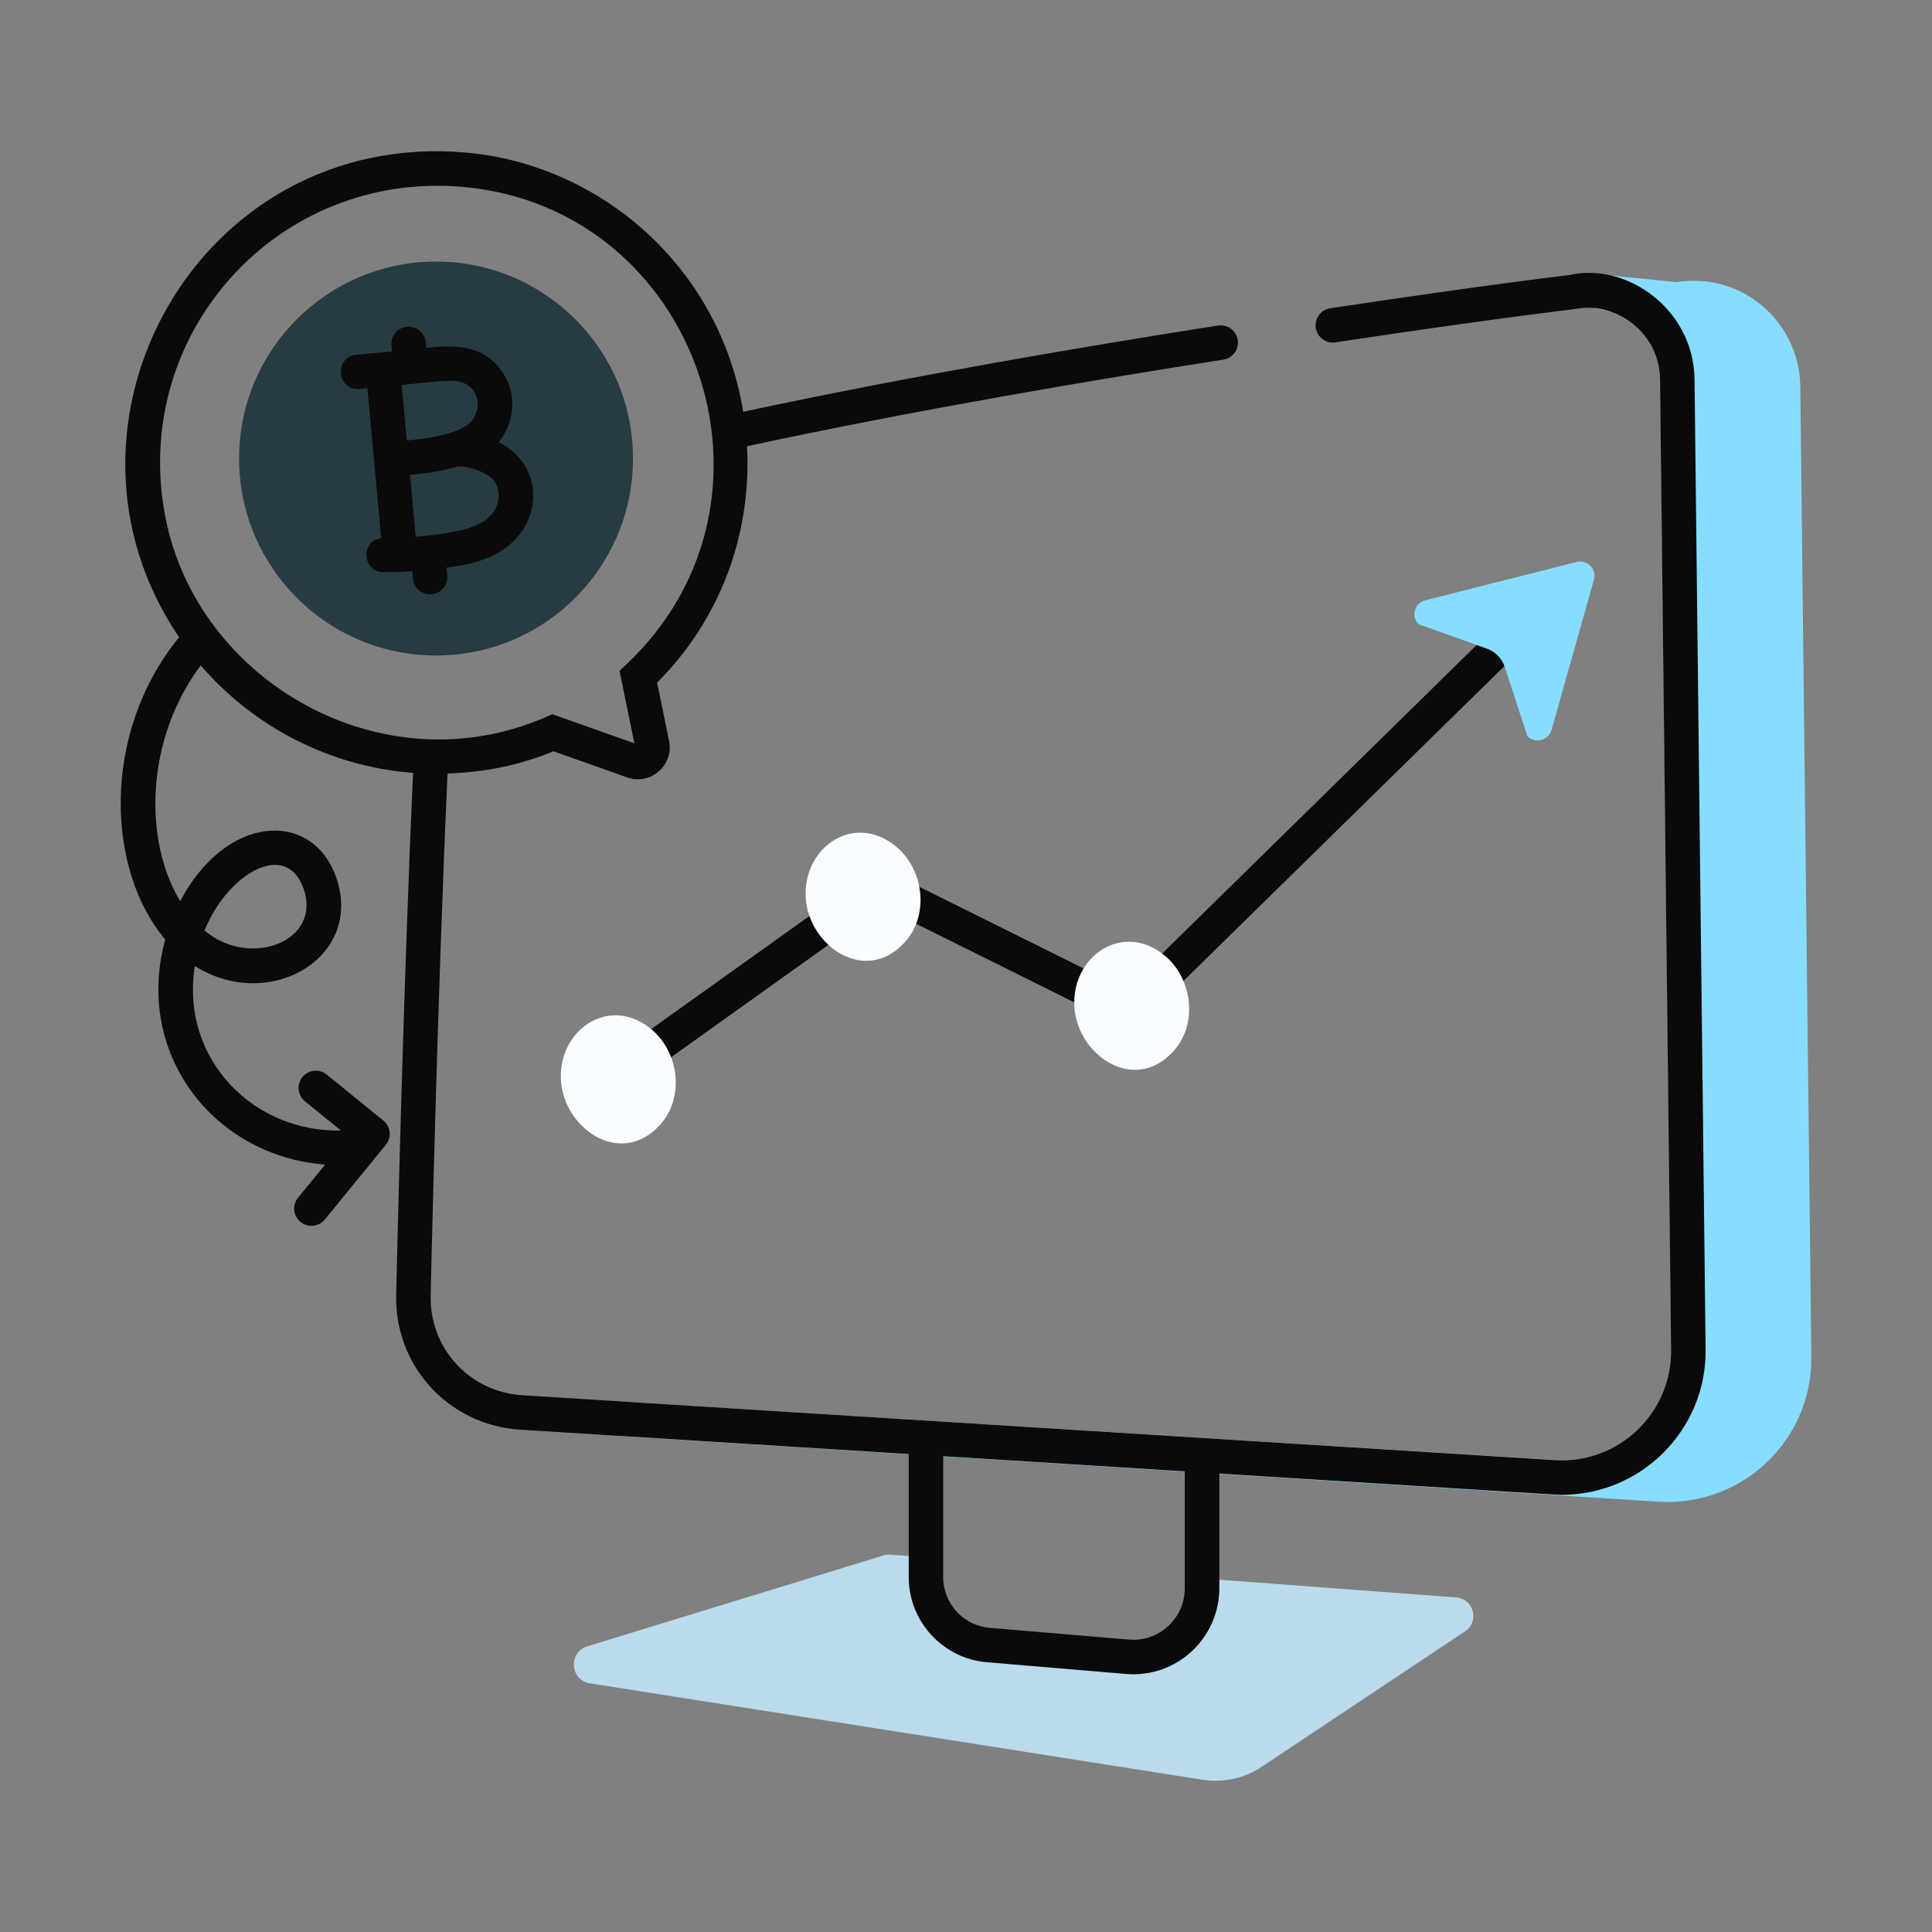 <svg xmlns="http://www.w3.org/2000/svg" enable-background="new 0 0 56 56" viewBox="0 0 56 56"><rect x="0" y="0" width="56" height="56" fill="#808080" stroke="none"/><path fill="#b9dbec" d="M42.455,47.292l-5.872,3.911c-0.51,0.35-1.14,0.48-1.751,0.38
			l-17.736-2.791c-0.57-0.09-0.63-0.89-0.08-1.07l8.573-2.631
			c0.08-0.03,0.15-0.03,0.21-0.03c0.1,0.008,1.141,0.088,1.04,0.08
			v0.58c0,1.03,0.79,1.881,1.811,1.961l4.031,0.34
			c1.16,0.1,2.161-0.82,2.161-1.991v-0.28
			c0.1,0.008,7.846,0.587,7.353,0.55
			C42.725,46.332,42.895,47.012,42.455,47.292z" class="colorafa1fd svgShape"/><path fill="#87ddfd" d="M52.182,11.198c-0.03-1.9-1.72-3.32-3.58-3.02l-2.18-0.22
			c-0.67-0.04-0.74,0.91-0.11,1c1.03,0.14,1.79,1,1.81,2.04
			l0.32,28.14c0.01,1.83-1.53,3.3-3.36,3.18l-27-1.69
			c-0.24-0.03-0.53,0.18-0.54,0.49c0,0.27,0.2,0.49,0.47,0.51
			c0,0,29.97,1.89,30.07,1.9c2.46,0.14,4.45-1.82,4.42-4.2
			L52.182,11.198z" class="colorb9e013 svgShape"/><circle cx="12.639" cy="13.291" r="5.709" fill="#273c42" class="colorf7d01c svgShape"/><path fill="#0b0a0a" d="M49.117,10.982c-0.031-2.027-1.973-3.388-3.627-3.01
			c-0.022,0.003-2.264,0.26-6.931,0.963c-0.273,0.041-0.461,0.296-0.42,0.568
			c0.042,0.273,0.294,0.465,0.569,0.42c4.645-0.7,6.873-0.955,6.941-0.965
			c1.122-0.234,2.447,0.635,2.468,2.037l0.32,28.139
			c0.017,1.831-1.525,3.302-3.36,3.188c-3.062-0.192,11.093,0.697-29.949-1.881
			c-1.542-0.103-2.704-1.391-2.644-2.941c0.002-0.085,0.185-8.402,0.488-15.078
			c1.093-0.04,2.067-0.235,3.072-0.646l2.132,0.757
			c0.678,0.243,1.361-0.353,1.217-1.058l-0.346-1.689
			c1.83-1.833,2.743-4.301,2.605-6.852c4.853-1.046,10.162-1.94,13.807-2.51
			c0.273-0.043,0.459-0.299,0.417-0.571c-0.042-0.273-0.298-0.456-0.571-0.417
			c-3.633,0.568-8.914,1.458-13.763,2.5c-0.689-4.231-4.169-7.167-8.021-7.512
			c-7.763-0.694-12.524,7.877-8.33,14.047c-2.291,2.813-2.087,6.78-0.401,8.762
			c-0.913,3.304,1.412,6.285,4.635,6.522l-0.786,0.961
			c-0.175,0.214-0.143,0.528,0.071,0.703c0.214,0.175,0.529,0.144,0.704-0.07
			l1.769-2.165c0.175-0.214,0.143-0.531-0.072-0.704l-1.642-1.335
			c-0.214-0.174-0.53-0.139-0.703,0.073c-0.174,0.215-0.141,0.529,0.073,0.704
			l1.041,0.846c-2.471,0.065-4.662-2.018-4.233-4.767
			c2.181,1.377,4.974-0.288,4.067-2.651c-0.713-1.855-3.155-1.759-4.491,0.771
			c-1.08-1.792-0.994-4.709,0.594-6.834c1.532,1.777,3.735,2.932,6.156,3.114
			c-0.303,6.684-0.486,14.991-0.488,15.068c-0.081,2.087,1.49,3.83,3.578,3.97
			l11.277,0.708v3.575c0,1.279,0.998,2.359,2.269,2.459l4.03,0.34
			c1.469,0.122,2.704-1.04,2.704-2.489v-3.319
			c10.01,0.626,9.725,0.615,9.925,0.615c2.317,0,4.192-1.893,4.17-4.204
			L49.117,10.982z M8.78,25.707c0.606,1.575-1.541,2.382-2.85,1.264
			C6.573,25.359,8.253,24.341,8.78,25.707z M4.799,15.016
			C3.749,9.701,8.032,4.933,13.433,5.419c6.785,0.607,9.767,9.083,4.727,13.834
			l-0.203,0.191l0.431,2.102l-2.378-0.844l-0.181,0.079
			C11.096,22.846,5.736,19.764,4.799,15.016z M34.342,46.031
			c0,0.899-0.773,1.57-1.619,1.493l-4.034-0.34
			c-0.757-0.06-1.35-0.702-1.35-1.463v-3.512l7.002,0.44V46.031z" class="color000000 svgShape"/><path fill="#0b0a0a" d="M25.736 25.252c-.165-.079-.362-.065-.513.041l-7.776 5.555c-.225.161-.277.474-.116.698.161.226.474.275.697.116L25.56 26.281l6.94 3.45c.191.093.421.059.573-.091l11.432-11.214c.197-.194.2-.511.007-.708-.194-.197-.511-.199-.707-.007L32.627 28.677 25.736 25.252zM12.964 16.683l-.021-.229c.327-.05.768-.098 1.252-.307 1.541-.669 1.723-2.586.262-3.333.004-.005.009-.008.013-.013.533-.693.474-1.541.021-2.117-.544-.689-1.298-.683-2.136-.603l-.014-.157c-.025-.275-.269-.472-.544-.452-.275.025-.478.27-.452.544l.016.171L10.332 10.281c-.656.061-.572 1.052.091.996l.225-.021.401 4.343c-.619.092-.541.972.059.985.437.006.672-.017.84-.027l.02.216c.024.26.242.454.498.454C12.764 17.229 12.991 16.973 12.964 16.683zM14.35 13.975c.223.402.112.967-.553 1.254-.444.194-1.263.291-1.747.327l-.165-1.793c.636-.054 1-.132 1.392-.242C13.628 13.494 14.224 13.748 14.35 13.975zM13.06 11.037c.718-.021 1.003.653.617 1.155-.308.4-1.398.534-1.885.575l-.148-1.605C12.265 11.096 12.643 11.043 13.06 11.037z" class="color000000 svgShape"/><path fill="#f9fdff" d="M19.141 32.593c-1.172 1.313-2.911.053-2.886-1.427.024-1.411 1.487-2.314 2.652-1.309C19.683 30.526 19.841 31.81 19.141 32.593zM26.236 27.299c-1.172 1.313-2.911.053-2.886-1.427.024-1.411 1.487-2.314 2.652-1.309C26.778 25.232 26.935 26.516 26.236 27.299zM34.023 30.459c-1.172 1.313-2.911.053-2.886-1.427.024-1.411 1.487-2.314 2.652-1.309C34.564 28.392 34.722 29.676 34.023 30.459z" class="colorff614b svgShape"/><path fill="#87ddfd" d="M44.27,21.336l-0.654-2.004c-0.08-0.246-0.27-0.441-0.514-0.529
				l-1.986-0.71c-0.223-0.23-0.113-0.615,0.196-0.692l4.386-1.112
				c0.311-0.079,0.589,0.207,0.502,0.516l-1.229,4.356
				C44.882,21.466,44.493,21.566,44.27,21.336z" class="colorb9e013 svgShape"/></svg>
